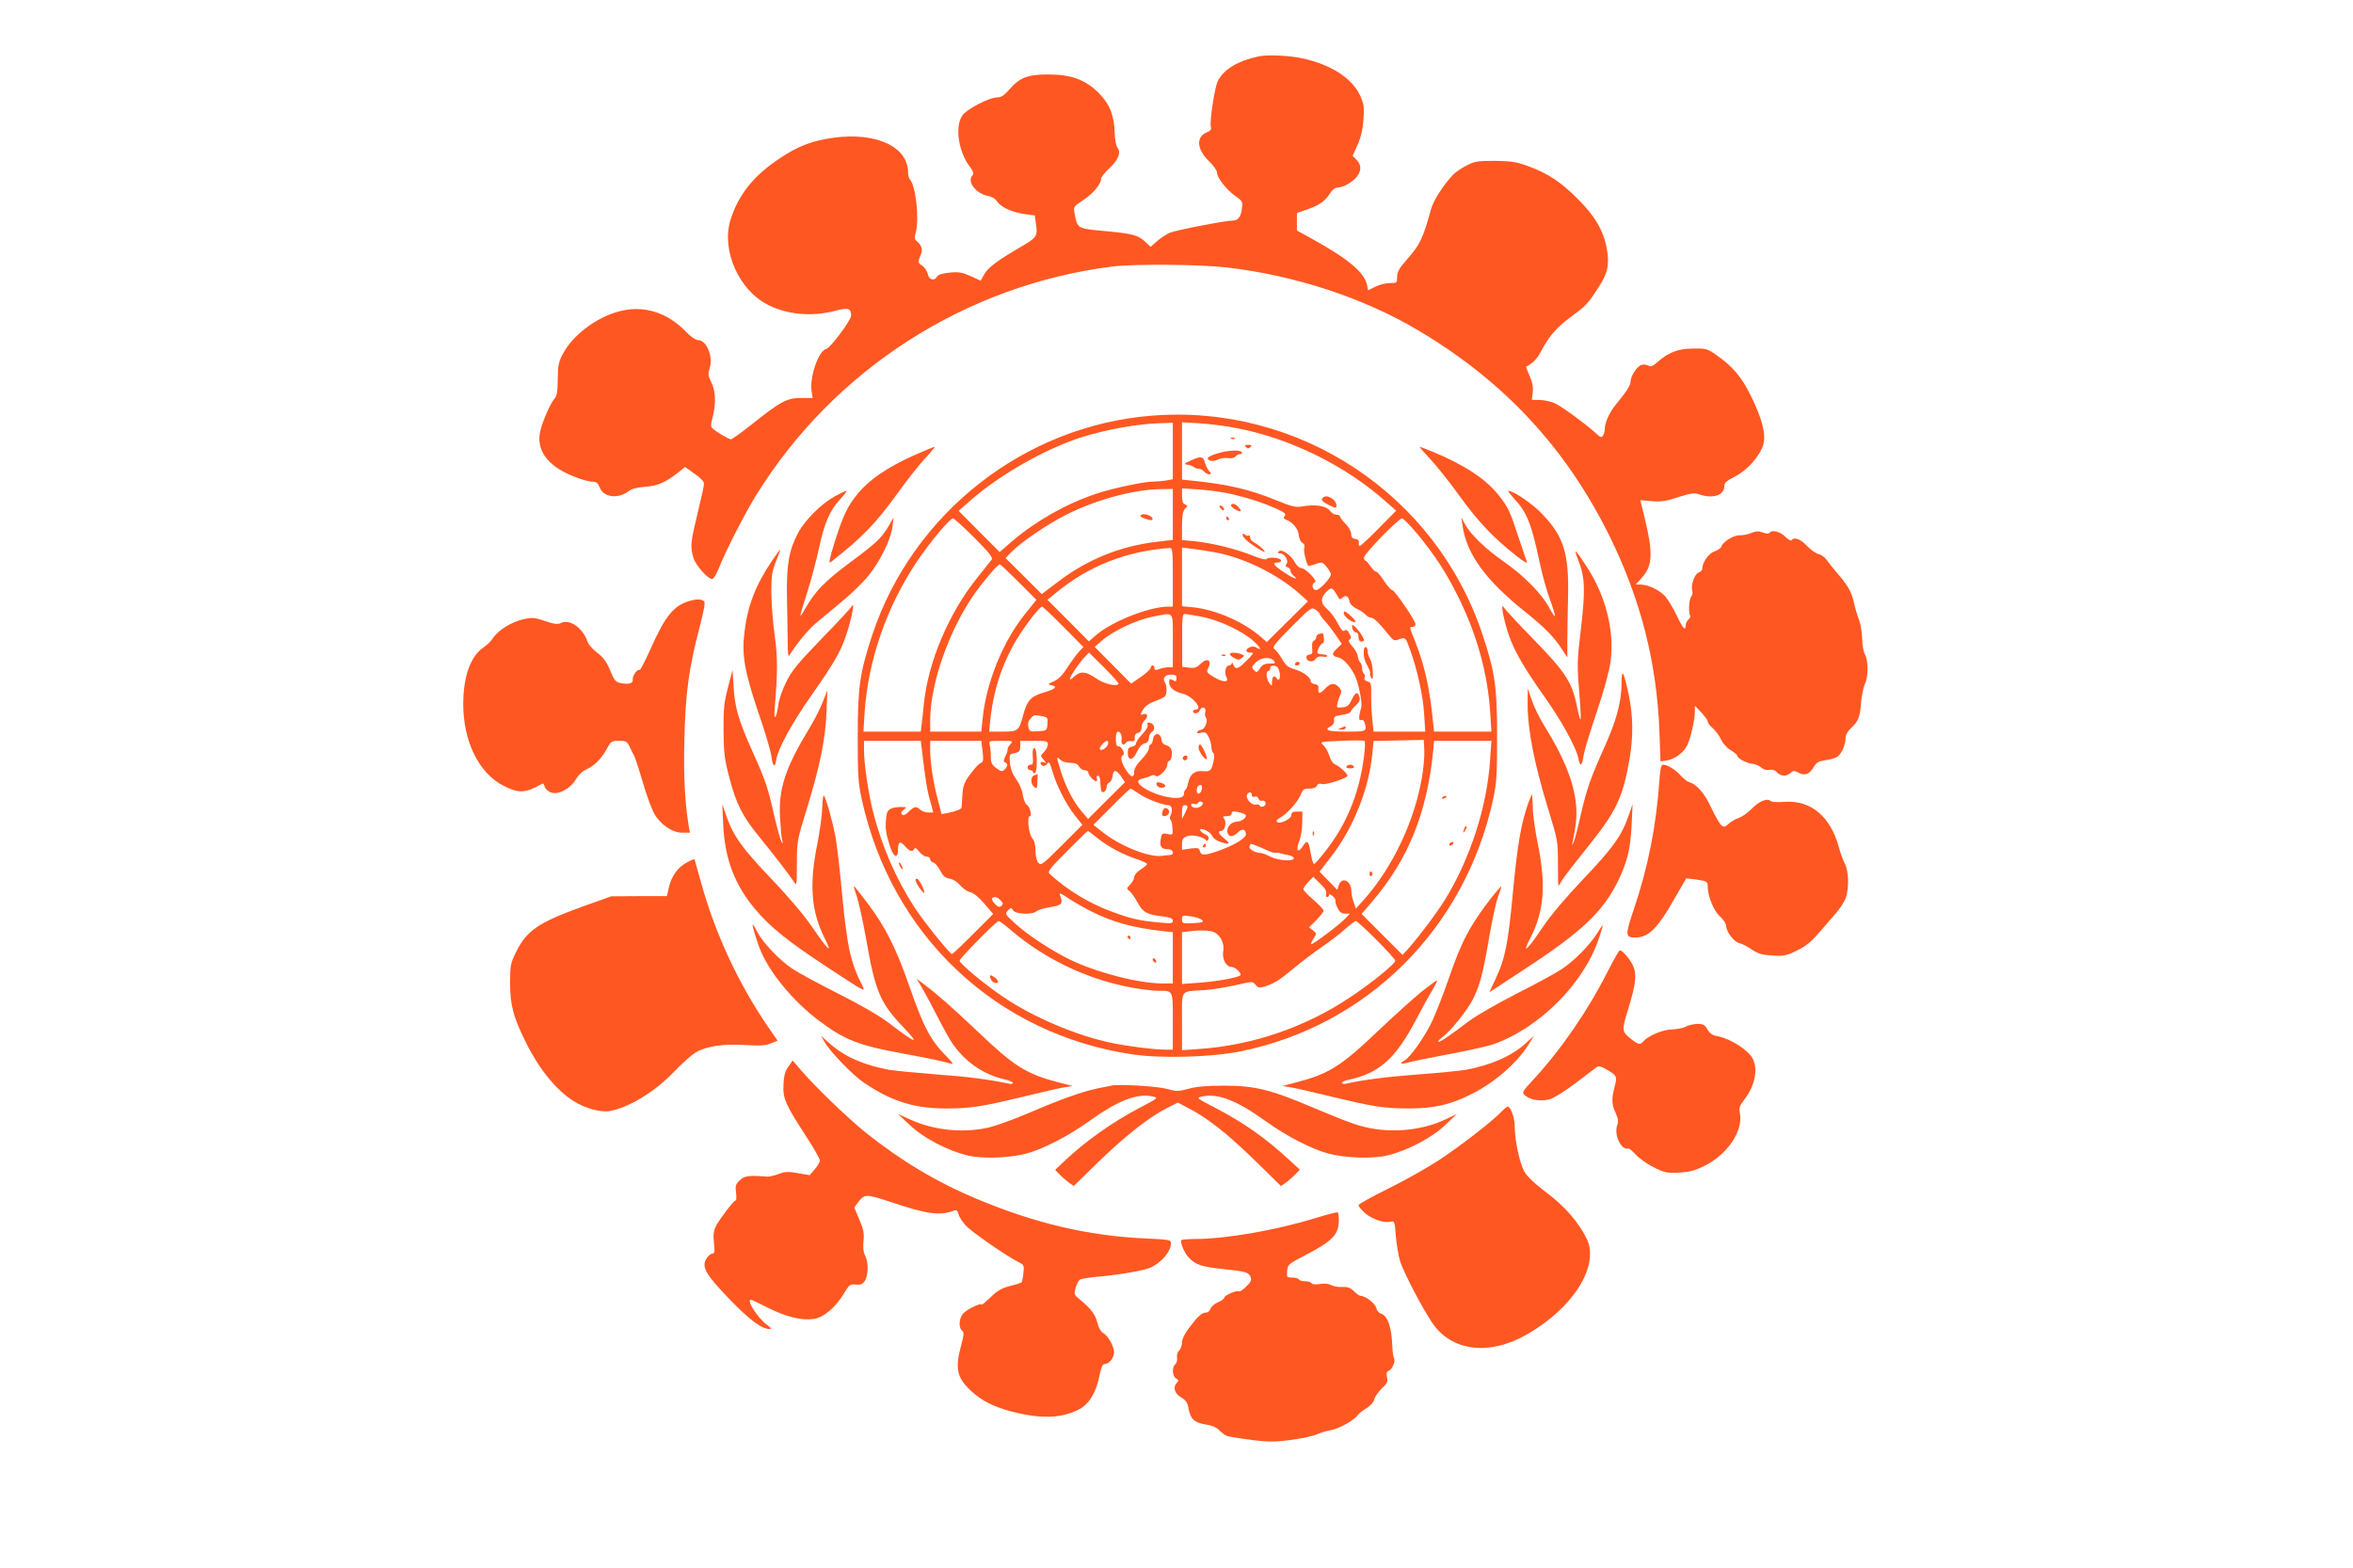<?xml version="1.0" standalone="no"?>
<!DOCTYPE svg PUBLIC "-//W3C//DTD SVG 20010904//EN"
 "http://www.w3.org/TR/2001/REC-SVG-20010904/DTD/svg10.dtd">
<svg version="1.0" xmlns="http://www.w3.org/2000/svg"
 width="1280pt" height="853pt" viewBox="0 0 1280 853"
 preserveAspectRatio="xMidYMid meet">
<g transform="translate(0,853) scale(0.1,-0.1)"
fill="#ff5722" stroke="none">
<path d="M6845 8223 c-113 -25 -187 -70 -220 -133 -17 -33 -46 -221 -38 -250
4 -14 -2 -22 -20 -29 -62 -24 -58 -92 9 -157 24 -23 44 -51 44 -62 0 -28 52
-95 100 -128 38 -27 41 -32 36 -67 -5 -46 -21 -67 -51 -67 -40 0 -307 -52
-341 -66 -18 -8 -49 -28 -69 -45 l-36 -32 -27 26 c-39 37 -68 45 -200 58 -178
16 -170 13 -187 101 -6 33 -4 36 50 71 53 36 95 86 95 116 0 7 20 32 44 55 49
45 66 87 45 112 -7 9 -14 44 -15 77 -2 98 -28 162 -87 221 -73 73 -150 101
-277 101 -111 0 -155 -18 -212 -85 -27 -30 -42 -40 -65 -40 -41 0 -163 -63
-187 -97 -43 -59 -23 -198 40 -280 19 -26 23 -38 15 -46 -33 -33 16 -100 84
-113 20 -3 41 -16 50 -31 21 -31 83 -59 152 -68 l52 -7 6 -43 c11 -68 5 -77
-75 -124 -132 -77 -184 -115 -205 -152 l-20 -36 -55 25 c-45 20 -64 24 -114
19 -39 -4 -62 -11 -68 -21 -15 -27 -45 -19 -51 14 -4 16 -17 36 -31 45 -23 16
-24 18 -10 51 15 36 10 58 -20 83 -11 9 -12 20 -5 44 21 74 1 257 -32 292 -5
5 -9 21 -9 36 0 140 -172 221 -404 190 -117 -16 -195 -45 -298 -115 -140 -93
-223 -198 -265 -335 -49 -163 46 -379 204 -459 105 -54 240 -66 365 -33 73 19
88 14 88 -26 0 -25 -113 -176 -135 -181 -43 -10 -92 -154 -80 -232 l6 -35 -63
0 c-77 0 -109 -17 -264 -140 -59 -47 -112 -85 -117 -85 -11 0 -74 36 -98 57
-14 12 -14 19 -2 65 19 75 16 142 -8 189 -17 34 -18 46 -9 74 21 64 -16 155
-63 155 -13 0 -40 19 -65 45 -107 111 -241 149 -379 107 -121 -37 -240 -130
-291 -227 -23 -42 -27 -63 -28 -137 0 -66 -5 -92 -17 -106 -22 -24 -63 -117
-77 -173 -26 -104 35 -191 172 -247 42 -18 90 -32 107 -32 26 0 33 -6 45 -35
22 -52 101 -60 157 -16 16 12 46 20 89 23 67 4 114 25 186 83 l30 25 52 -37
c30 -20 52 -43 52 -54 0 -10 -16 -82 -35 -160 -38 -157 -41 -182 -23 -243 13
-42 78 -116 102 -116 7 0 24 26 36 58 37 94 143 301 204 399 423 683 1138
1142 1936 1243 122 15 474 12 625 -5 373 -44 745 -166 1043 -344 466 -277 801
-639 1037 -1116 169 -342 258 -688 272 -1064 l6 -163 34 5 c43 7 89 41 110 80
19 37 42 137 43 185 l0 33 35 -37 c19 -20 35 -43 35 -50 0 -7 12 -23 28 -36
15 -13 35 -40 44 -61 10 -21 33 -47 53 -58 19 -12 35 -25 35 -29 0 -14 52 -43
82 -45 15 -1 37 -10 48 -20 12 -11 29 -16 44 -13 17 3 31 -1 42 -13 21 -23 52
-24 74 -4 15 14 20 14 45 1 34 -18 59 -8 83 34 13 22 26 29 59 34 24 3 53 11
64 17 24 12 49 66 49 105 0 16 11 36 28 52 42 39 50 60 56 141 4 40 13 85 21
101 19 37 19 127 0 160 -8 14 -15 52 -15 85 -1 33 -8 78 -16 100 -9 22 -22 66
-29 97 -13 59 -33 94 -94 164 -20 23 -44 53 -54 68 -10 14 -30 29 -45 32 -15
4 -43 24 -63 45 -34 37 -71 50 -83 30 -4 -5 -19 4 -35 20 -29 28 -74 39 -85
20 -4 -5 -19 -5 -36 2 -23 9 -37 8 -62 -2 -18 -8 -46 -13 -63 -13 -33 2 -92
-34 -100 -60 -3 -9 -21 -22 -39 -28 -31 -10 -66 -60 -66 -95 0 -7 -9 -16 -20
-20 -22 -7 -44 -72 -34 -99 3 -9 1 -23 -6 -31 -12 -15 -16 -87 -6 -104 3 -5
-1 -14 -9 -21 -8 -7 -15 -21 -15 -31 0 -35 -15 -19 -49 53 -19 39 -46 84 -60
101 -29 35 -93 66 -135 67 l-28 0 35 39 c57 64 60 132 14 323 l-24 97 61 -5
c49 -5 78 -1 144 21 69 22 89 25 114 16 75 -26 138 -6 138 44 0 19 12 29 57
52 66 33 136 111 155 174 16 56 -6 142 -69 269 -50 101 -101 160 -188 220 -47
33 -55 35 -125 34 -82 -1 -132 -20 -193 -73 -25 -23 -37 -27 -50 -20 -10 6
-27 7 -38 4 -24 -8 -59 -61 -59 -91 0 -20 -23 -56 -84 -130 -31 -38 -56 -94
-56 -126 0 -13 -5 -30 -10 -38 -8 -12 -15 -10 -42 16 -45 42 -175 138 -217
159 -19 9 -55 18 -81 19 l-47 1 5 41 c3 28 -2 56 -17 89 -12 26 -20 49 -19 50
39 21 59 42 82 86 44 82 83 127 160 184 84 62 92 70 150 159 52 79 62 126 47
212 -18 100 -65 179 -160 274 -95 94 -163 138 -273 178 -61 22 -90 26 -178 27
-95 0 -110 -3 -155 -27 -27 -14 -60 -37 -72 -50 -56 -61 -105 -138 -119 -188
-46 -165 -58 -189 -136 -278 -37 -42 -48 -63 -48 -89 0 -32 -1 -33 -40 -33
-23 0 -58 -9 -79 -20 l-39 -19 -5 27 c-14 70 -104 145 -302 254 l-80 44 0 48
0 47 51 18 c68 23 99 44 127 86 15 24 30 35 46 35 13 0 39 9 57 21 65 40 82
91 43 130 l-21 21 26 58 c18 40 29 84 33 138 5 71 3 85 -19 134 -44 94 -162
170 -321 202 -71 15 -186 19 -232 9z"/>
<path d="M6268 6269 c-694 -54 -1301 -529 -1522 -1190 -69 -209 -80 -285 -80
-554 0 -212 2 -252 22 -344 162 -741 733 -1278 1474 -1387 156 -23 429 -15
583 16 692 139 1224 668 1377 1370 20 93 22 133 22 345 0 269 -11 348 -80 555
-253 760 -996 1252 -1796 1189z m112 -193 l0 -153 -37 -7 c-21 -3 -53 -6 -71
-6 -51 0 -227 -38 -312 -67 -163 -55 -323 -146 -455 -258 l-67 -58 -112 112
-111 112 59 52 c159 141 405 282 605 347 138 44 310 75 439 78 l62 2 0 -154z
m353 124 c287 -56 584 -202 804 -397 l58 -51 -95 -96 c-52 -53 -98 -96 -103
-96 -4 0 -7 8 -5 18 2 11 -4 18 -19 20 -17 3 -23 10 -23 28 0 14 -13 37 -30
54 -16 16 -30 34 -30 40 0 5 -9 10 -19 10 -11 0 -26 8 -33 18 -21 30 -78 40
-154 27 -36 -6 -57 -1 -140 33 -147 60 -263 87 -456 107 l-58 6 0 156 0 156
98 -6 c53 -3 146 -15 205 -27z m-353 -468 l0 -139 -93 -11 c-196 -24 -375 -97
-533 -218 l-87 -66 -98 98 -99 98 32 33 c52 54 196 151 298 203 163 82 367
137 513 139 l67 1 0 -138z m325 109 c99 -24 163 -45 238 -78 45 -21 55 -29 46
-39 -9 -11 -7 -15 7 -21 36 -13 66 -50 69 -83 1 -18 10 -37 19 -42 11 -6 15
-16 11 -29 -5 -15 9 -77 21 -97 2 -2 19 2 39 9 35 13 38 13 61 -14 13 -16 24
-34 24 -40 0 -22 -61 -87 -81 -87 -21 0 -27 35 -6 43 17 6 -52 77 -75 77 -9 0
-24 13 -33 29 -20 40 -73 77 -88 62 -8 -8 -7 -11 5 -11 25 0 50 -40 37 -57 -8
-9 -7 -14 5 -19 9 -3 16 -12 16 -19 0 -7 7 -18 15 -25 35 -29 3 -19 -49 16
-59 39 -69 54 -35 54 12 0 19 5 17 13 -5 14 -70 19 -79 5 -3 -5 -40 5 -81 22
-89 35 -215 66 -310 76 l-68 6 0 76 c0 56 4 80 16 94 16 16 16 18 0 24 -11 4
-16 18 -16 47 l0 40 98 -6 c53 -4 133 -15 177 -26z m-1405 -236 c79 -79 102
-108 95 -119 -6 -7 -39 -49 -75 -94 -159 -197 -272 -463 -295 -697 -3 -33 -8
-79 -11 -102 l-5 -43 -156 0 -156 0 6 99 c19 289 120 580 285 826 70 105 179
235 196 235 6 0 58 -47 116 -105z m2408 23 c98 -118 166 -223 233 -362 98
-203 153 -409 166 -618 l6 -98 -156 0 -156 0 -6 58 c-18 181 -46 303 -95 428
-35 87 -34 84 -15 84 8 0 15 6 15 14 0 20 -113 186 -127 186 -6 0 -26 23 -44
50 -18 28 -37 50 -43 50 -6 0 -20 14 -31 30 -11 16 -23 30 -27 30 -5 0 -8 8
-8 17 0 20 188 213 207 213 7 0 43 -37 81 -82z m-1328 -238 l0 -160 -27 0
c-102 -1 -303 -80 -389 -154 l-41 -35 -112 113 -113 113 49 40 c175 144 380
225 616 242 15 1 17 -13 17 -159z m215 138 c164 -27 355 -120 480 -233 l40
-36 -112 -111 -112 -111 -33 29 c-93 81 -242 146 -364 160 l-64 6 0 160 0 159
53 -6 c28 -4 79 -11 112 -17z m-1054 -164 l97 -97 -65 -81 c-120 -151 -209
-373 -228 -568 l-7 -68 -139 0 -139 0 0 59 c0 203 104 498 245 696 54 75 123
155 134 155 3 0 49 -43 102 -96z m1726 -61 c9 -16 18 -30 20 -32 1 -2 10 2 18
9 18 15 31 6 37 -25 2 -11 19 -27 39 -37 19 -9 41 -23 48 -32 8 -9 20 -16 29
-16 15 0 46 -30 99 -97 22 -27 29 -30 50 -22 38 14 39 13 62 -51 40 -109 72
-253 78 -352 l6 -98 -140 0 -141 0 -7 68 c-4 37 -7 97 -6 133 1 60 -1 67 -20
72 -14 4 -20 11 -16 21 3 8 2 18 -3 21 -6 4 -10 16 -10 29 0 12 -5 27 -11 33
-6 6 -12 21 -13 34 -2 14 -15 38 -30 53 -19 22 -23 32 -14 37 9 6 9 13 -2 33
-9 18 -17 23 -25 16 -9 -7 -17 1 -31 27 -23 44 -41 69 -71 96 -29 26 -29 54
-1 84 28 29 34 29 55 -4z m-1482 -183 l109 -110 -26 -27 c-14 -16 -42 -54 -62
-85 -25 -40 -48 -63 -74 -75 -33 -14 -34 -17 -14 -20 38 -7 24 -22 -39 -40
-70 -20 -92 -44 -112 -119 -24 -90 -28 -94 -112 -94 l-74 0 5 53 c17 169 63
311 143 446 48 79 126 181 140 181 3 0 56 -49 116 -110z m1395 69 c0 -4 12
-21 26 -36 15 -15 41 -50 60 -77 l33 -49 -24 -23 c-33 -30 -31 -43 4 -50 27
-6 61 -41 88 -92 22 -42 45 -152 38 -180 -15 -52 -15 -74 0 -69 8 4 15 -3 19
-16 12 -46 11 -47 -99 -47 -103 0 -126 8 -85 30 12 6 19 19 17 33 -2 18 4 22
42 28 25 3 47 11 49 18 2 7 15 23 29 35 18 17 23 29 18 45 -9 31 -23 26 -42
-16 -15 -31 -24 -39 -51 -41 -31 -3 -32 -2 -26 25 4 15 11 36 16 46 7 14 5 24
-8 38 -23 26 -46 24 -74 -6 -29 -31 -42 -32 -38 -2 2 16 -3 23 -19 25 -13 2
-23 9 -23 16 0 21 -42 52 -87 65 -34 9 -48 20 -69 56 -14 25 -33 49 -42 55
-14 7 1 27 92 119 107 107 110 109 133 94 12 -8 23 -19 23 -24z m-800 -144 l0
-145 -24 0 c-14 0 -36 -4 -50 -10 -21 -7 -26 -6 -26 5 0 8 -4 15 -10 15 -5 0
-10 -6 -10 -12 0 -7 -24 -30 -53 -50 l-54 -37 -99 100 -99 100 40 35 c57 50
188 112 270 128 126 25 115 38 115 -129z m157 130 c94 -18 222 -78 284 -134
40 -37 45 -54 10 -32 -16 10 -51 -3 -51 -19 0 -6 10 -10 22 -10 20 0 19 -3
-13 -36 -51 -53 -67 -60 -79 -32 -5 13 -9 17 -9 11 -1 -7 -7 -13 -15 -13 -18
0 -28 -38 -15 -62 17 -31 -15 -32 -65 -3 -39 23 -44 30 -36 45 26 49 -1 66
-41 27 -19 -19 -32 -23 -61 -19 l-37 4 0 144 c-1 119 1 144 13 144 8 0 50 -7
93 -15z m-452 -365 c-11 -17 -80 0 -123 30 -55 38 -84 41 -118 10 -13 -13 -24
-19 -24 -14 0 13 47 83 78 117 l26 27 83 -82 c45 -45 80 -85 78 -88z m845 125
c11 -13 7 -15 -24 -15 -27 0 -39 -6 -52 -26 -15 -23 -19 -24 -32 -10 -14 14
-14 18 8 41 27 29 80 34 100 10z m31 -63 c6 -32 -4 -52 -16 -32 -12 19 -25 10
-25 -17 -1 -27 -1 -27 -15 -9 -17 22 -20 66 -5 66 6 0 10 7 10 16 0 10 7 14
22 12 16 -2 24 -12 29 -36z m-561 -32 c0 -18 -3 -19 -20 -10 -17 9 -20 8 -20
-13 0 -27 28 -50 75 -61 53 -13 112 -86 70 -86 -8 0 -15 -4 -15 -10 0 -16 30
-12 36 5 10 25 37 19 31 -7 -4 -12 -2 -27 4 -34 12 -15 -8 -64 -27 -64 -7 0
-16 -5 -20 -11 -5 -9 1 -10 19 -5 22 5 29 2 42 -23 8 -17 15 -41 15 -55 0 -14
4 -28 10 -31 10 -6 3 -58 -11 -87 -7 -12 -19 -16 -46 -13 -44 4 -70 -17 -80
-65 -3 -17 -10 -33 -14 -36 -5 -3 -9 -14 -9 -25 0 -39 -136 -17 -216 34 -41
27 -43 45 -6 52 15 4 34 10 43 15 10 5 20 5 26 -1 13 -13 63 35 63 61 0 11 4
20 9 20 12 0 20 36 14 60 -3 11 -16 23 -29 26 -15 4 -24 14 -26 32 -4 38 -42
38 -46 0 -2 -16 -8 -28 -13 -28 -5 0 -9 -9 -9 -20 0 -12 -18 -39 -40 -61 -24
-24 -40 -50 -40 -64 0 -39 -16 -37 -44 5 -26 40 -34 75 -17 82 14 5 -7 48 -24
48 -11 0 -15 11 -15 40 0 40 12 52 27 28 4 -7 6 -23 4 -35 -3 -24 13 -31 24
-13 4 6 16 10 28 8 17 -2 22 2 20 18 -2 14 4 24 17 27 13 3 20 14 20 30 0 13
7 30 15 37 23 19 19 43 -5 35 -19 -6 -19 -5 -3 23 11 20 33 35 64 47 27 9 52
22 57 28 11 14 10 57 -1 75 -15 22 1 42 33 42 24 0 30 -4 30 -20z m-731 -206
c30 -6 32 -9 29 -43 -3 -35 -4 -36 -50 -39 -44 -3 -48 -1 -54 23 -4 18 -1 32
11 45 20 22 20 22 64 14z m1751 -219 c-26 -205 -97 -376 -219 -527 -25 -32
-49 -58 -52 -58 -4 0 -9 14 -13 30 -3 17 -9 44 -12 60 -8 37 -17 38 -38 5 -25
-39 -38 -20 -19 27 9 22 17 68 17 102 l1 61 -30 0 c-22 0 -30 -5 -30 -18 0
-22 -63 -53 -78 -38 -6 6 0 14 14 21 39 21 96 84 113 123 13 33 19 37 49 37
22 0 37 6 41 16 4 10 13 13 27 9 20 -7 139 32 139 45 0 12 -43 51 -64 60 -14
5 -27 23 -34 47 -7 22 -21 48 -33 59 -21 19 -20 19 97 24 66 3 122 3 127 -1 4
-3 3 -40 -3 -84z m315 -115 c-40 -235 -158 -486 -311 -659 l-48 -54 -12 34
c-7 19 -13 48 -13 65 -2 54 -52 76 -68 29 l-8 -26 -49 50 -48 49 68 88 c118
155 200 362 219 551 l7 72 136 3 137 3 3 -55 c2 -30 -4 -98 -13 -150z m-2721
158 c20 -168 28 -222 45 -281 l18 -67 -28 0 c-15 0 -34 7 -43 15 -21 21 -33
19 -63 -11 -18 -18 -29 -22 -36 -15 -8 8 -5 15 9 26 18 14 18 14 -11 15 -48 0
-73 -10 -80 -33 -6 -21 -9 -78 -5 -94 1 -5 2 -11 2 -14 -1 -3 7 -32 17 -65 19
-66 46 -82 46 -27 0 44 11 50 38 20 25 -29 42 -34 51 -14 3 8 12 3 26 -15 12
-16 30 -28 41 -28 10 0 19 -6 19 -14 0 -8 8 -16 17 -18 9 -2 26 -21 37 -43 16
-31 28 -41 52 -45 19 -3 42 -18 57 -36 15 -17 39 -34 54 -37 17 -3 47 -27 77
-62 l49 -57 -109 -109 c-60 -60 -112 -109 -115 -109 -12 0 -153 175 -205 255
-100 154 -177 332 -224 516 -25 96 -50 264 -50 337 l0 52 154 0 155 0 5 -42z
m331 -15 c5 -40 4 -58 -5 -61 -15 -5 -43 -36 -76 -83 -19 -28 -27 -53 -29 -96
-2 -32 -3 -61 -4 -66 -1 -9 -34 -22 -78 -30 l-31 -6 -20 77 c-25 94 -42 204
-42 271 l0 51 139 0 139 0 7 -57z m151 38 c-9 -10 -16 -22 -15 -27 2 -5 -4
-22 -12 -38 -11 -23 -11 -30 -1 -34 16 -5 15 -20 -3 -38 -13 -13 -18 -12 -45
7 -25 19 -30 30 -30 63 0 23 -3 51 -6 64 -6 21 -4 22 61 22 66 0 68 -1 51 -19z
m204 -1 c0 -11 -9 -29 -21 -41 -20 -20 -20 -21 -2 -42 17 -19 17 -20 1 -14
-20 7 -25 -8 -6 -19 6 -4 17 1 24 10 11 15 14 10 29 -40 22 -77 74 -179 123
-241 l40 -50 -112 -112 c-105 -105 -113 -111 -128 -94 -9 11 -15 36 -15 65 0
32 -6 54 -17 67 -20 21 -31 121 -14 121 14 0 0 53 -17 63 -8 4 -17 28 -21 52
-3 26 -19 63 -36 86 -20 28 -31 57 -34 89 -4 46 -4 48 26 53 25 6 30 11 30 37
l0 30 75 0 c68 0 75 -2 75 -20z m328 4 c-4 -20 -34 -41 -44 -31 -8 8 24 47 38
47 5 0 8 -7 6 -16z m2078 -86 c-16 -254 -108 -540 -246 -763 -43 -70 -130
-186 -194 -260 l-36 -40 -111 111 -112 112 58 68 c196 230 297 480 331 817 l5
57 156 0 156 0 -7 -102z m-2283 -18 c26 0 39 -6 47 -20 6 -11 20 -20 30 -20
11 0 20 -5 20 -12 0 -14 30 -48 43 -48 5 0 7 7 3 15 -3 8 0 15 7 15 8 0 13
-16 13 -40 1 -23 4 -43 7 -46 10 -10 27 6 27 26 0 10 6 20 14 23 8 3 16 18 18
33 4 39 19 39 46 1 l22 -32 -101 -100 -100 -100 -34 40 c-46 53 -88 135 -114
219 -25 83 -26 83 -3 63 10 -10 35 -17 55 -17z m715 -142 c-4 -27 -28 -36 -28
-10 0 20 8 32 22 32 5 0 8 -10 6 -22z m-339 -28 c40 -27 126 -60 157 -60 18 0
25 -29 13 -52 -6 -12 -7 -23 -2 -27 5 -3 10 -23 11 -45 3 -38 2 -39 -27 -33
-28 6 -31 4 -37 -29 -7 -40 4 -54 44 -54 23 0 32 -29 10 -31 -7 0 -29 -2 -48
-5 -72 -9 -233 56 -328 134 l-44 35 98 98 c54 55 101 99 104 99 3 0 25 -14 49
-30z m611 -5 c0 -9 6 -12 15 -9 9 4 18 -1 21 -11 4 -9 12 -14 19 -11 8 3 16
-2 19 -10 3 -8 -1 -17 -11 -21 -9 -4 -18 -2 -20 4 -2 6 -12 9 -21 6 -22 -5
-56 31 -49 52 8 19 27 20 27 0z m-267 -42 c4 -3 -2 -12 -12 -20 -20 -14 -51
-8 -51 9 0 6 7 8 15 5 8 -4 17 -2 20 3 7 12 19 13 28 3z m-83 -22 c0 -5 -7
-22 -15 -37 l-15 -29 0 38 c0 26 4 37 15 37 8 0 15 -4 15 -9z m315 -43 c12
-12 -21 -38 -47 -38 -30 0 -58 -32 -51 -58 7 -27 27 -28 55 -2 26 24 42 21 46
-6 3 -22 -64 -63 -154 -94 -72 -25 -90 -25 -97 0 -4 17 -11 19 -51 14 l-46 -7
0 32 c0 25 6 34 28 42 28 11 90 -3 103 -23 3 -5 9 -2 12 6 5 11 -1 20 -18 28
-21 9 -35 28 -21 28 20 0 55 -22 60 -37 3 -11 21 -24 39 -31 53 -19 65 -14 30
14 -35 27 -42 44 -19 44 19 0 30 48 15 66 -9 11 -7 14 15 14 16 0 26 5 26 15
0 11 8 13 33 8 17 -3 37 -10 42 -15z m-803 -129 c59 -47 141 -90 216 -114 29
-10 52 -21 52 -25 0 -5 -16 -18 -35 -30 -20 -13 -35 -30 -35 -41 0 -10 -10
-29 -22 -41 -21 -21 -21 -22 -2 -37 10 -9 30 -37 43 -62 27 -51 51 -65 134
-74 44 -6 57 -11 57 -24 0 -15 -9 -16 -78 -9 -101 9 -153 21 -252 58 -124 45
-246 119 -340 206 -13 12 0 29 95 124 60 61 111 110 113 110 1 0 26 -18 54
-41z m874 -44 c22 -9 48 -21 60 -26 11 -6 27 -10 35 -8 8 1 21 -1 29 -4 8 -3
26 -7 39 -9 14 -2 26 -9 29 -15 6 -21 -83 -16 -128 7 -22 11 -46 20 -54 20
-28 0 -65 22 -59 36 6 17 3 17 49 -1z m368 -257 c-3 -10 -1 -18 5 -18 6 0 11
5 11 12 0 6 8 3 20 -7 11 -10 17 -21 15 -25 -3 -4 2 -22 11 -39 11 -23 22 -31
41 -31 l26 0 -24 -26 c-30 -33 -181 -146 -186 -140 -3 2 3 16 13 31 17 26 17
28 -4 44 l-21 16 39 39 c22 22 40 45 40 52 0 6 -25 33 -55 59 -30 25 -55 52
-55 58 0 6 12 24 27 39 l27 28 38 -37 c26 -25 36 -43 32 -55z m-1282 -94 c119
-60 230 -91 391 -109 l57 -6 0 -140 0 -139 -54 0 c-131 0 -357 58 -506 130
-104 51 -227 132 -300 198 -53 49 -54 51 -37 69 17 17 19 17 28 1 12 -22 108
-25 127 -5 7 6 41 17 75 22 65 10 72 20 52 68 -5 12 9 6 46 -19 30 -20 84 -51
121 -70z m-488 57 c14 -15 14 -20 3 -29 -11 -9 -19 -6 -35 11 -22 23 -20 37 3
37 7 0 19 -8 29 -19z m1095 -106 c11 -11 3 -14 -48 -17 -58 -3 -61 -2 -61 21
0 22 2 23 48 16 26 -3 53 -13 61 -20z m-1035 -59 c186 -158 422 -268 661 -310
50 -9 111 -16 137 -16 81 0 78 7 78 -166 l0 -154 -43 0 c-57 0 -194 17 -287
36 -191 39 -425 138 -590 249 -100 67 -240 183 -240 199 0 12 200 216 213 216
4 0 36 -24 71 -54z m1984 -49 c56 -56 102 -107 102 -113 0 -17 -125 -119 -245
-199 -242 -162 -530 -261 -817 -281 l-98 -7 0 156 c0 180 -14 162 124 171 43
3 119 16 169 27 90 21 91 21 107 2 12 -16 21 -18 45 -11 55 17 80 32 160 98
44 37 114 90 155 118 41 28 98 71 125 96 28 25 55 45 60 46 6 0 56 -46 113
-103z m-899 47 c43 -9 74 -60 65 -109 -7 -41 16 -85 45 -85 20 0 58 -36 48
-46 -12 -12 -133 -34 -224 -40 l-93 -7 0 141 0 141 33 4 c57 7 94 7 126 1z"/>
<path d="M6698 6143 c7 -3 16 -2 19 1 4 3 -2 6 -13 5 -11 0 -14 -3 -6 -6z"/>
<path d="M6778 6098 c9 -9 15 -9 24 0 9 9 7 12 -12 12 -19 0 -21 -3 -12 -12z"/>
<path d="M6618 6062 c-27 -8 -48 -19 -48 -24 0 -16 31 -21 55 -8 13 7 37 10
54 8 19 -3 36 1 42 9 6 7 18 13 26 13 8 0 11 5 8 10 -9 15 -83 10 -137 -8z"/>
<path d="M6480 6026 c-40 -18 -42 -21 -20 -24 14 -2 29 -8 35 -13 5 -5 17 -9
26 -9 9 0 22 -7 29 -15 7 -8 19 -15 28 -15 13 0 13 2 -1 18 -8 9 -18 29 -22
44 -9 36 -22 38 -75 14z"/>
<path d="M7197 5823 c-13 -13 -6 -21 33 -41 37 -18 40 -18 40 -2 0 32 -53 64
-73 43z"/>
<path d="M6209 5730 c-10 -7 -6 -11 14 -19 34 -13 47 -14 47 -3 0 15 -46 31
-61 22z"/>
<path d="M6696 5782 c-2 -4 9 -15 25 -24 31 -18 39 -9 13 16 -17 17 -30 20
-38 8z"/>
<path d="M6640 5765 c7 -9 15 -13 17 -11 7 7 -7 26 -19 26 -6 0 -6 -6 2 -15z"/>
<path d="M6670 5710 c0 -5 5 -10 11 -10 5 0 7 5 4 10 -3 6 -8 10 -11 10 -2 0
-4 -4 -4 -10z"/>
<path d="M6760 5617 c0 -9 27 -34 60 -56 33 -22 60 -37 60 -33 0 9 -32 37 -59
52 -12 6 -21 18 -21 27 0 9 -3 13 -7 10 -3 -4 -12 -2 -20 4 -10 9 -13 8 -13
-4z"/>
<path d="M7310 5193 c0 -18 56 -58 63 -45 2 4 -11 20 -29 35 -29 25 -34 26
-34 10z"/>
<path d="M7357 5110 c3 -11 12 -20 19 -20 8 0 14 -10 14 -25 0 -16 6 -25 15
-25 8 0 15 3 15 6 0 19 -49 84 -64 84 -2 0 -2 -9 1 -20z"/>
<path d="M7419 4993 c-2 -34 3 -56 21 -88 10 -18 16 -35 13 -38 -2 -3 0 -14 6
-24 8 -14 10 -7 9 32 -1 28 -8 59 -15 70 -7 11 -13 30 -13 42 0 27 -19 32 -21
6z"/>
<path d="M7178 5082 c-10 -2 -18 -10 -18 -18 0 -8 -6 -17 -13 -20 -8 -3 -11
-17 -9 -39 3 -26 0 -35 -11 -35 -25 0 -28 -28 -5 -36 15 -4 26 -1 34 11 9 12
22 16 39 13 14 -3 25 -1 25 3 0 5 -11 9 -24 9 -14 0 -27 3 -29 8 -5 10 18 53
29 53 5 0 7 12 6 27 -5 31 -2 29 -24 24z"/>
<path d="M7045 4920 c-3 -5 1 -10 9 -10 9 0 16 5 16 10 0 6 -4 10 -9 10 -6 0
-13 -4 -16 -10z"/>
<path d="M7295 4570 c-19 -8 -19 -9 3 -9 12 -1 22 4 22 9 0 6 -1 10 -2 9 -2 0
-12 -4 -23 -9z"/>
<path d="M6690 4972 c0 -5 11 -15 25 -22 20 -11 27 -11 41 1 15 12 14 14 -3
20 -25 10 -63 11 -63 1z"/>
<path d="M6648 4963 c7 -3 16 -2 19 1 4 3 -2 6 -13 5 -11 0 -14 -3 -6 -6z"/>
<path d="M6243 4587 c3 -9 -8 -29 -29 -51 -19 -19 -34 -42 -34 -50 0 -8 -10
-16 -22 -18 -18 -2 -23 -10 -23 -33 0 -46 28 -44 50 5 12 26 27 43 42 46 16 4
23 13 23 30 0 12 7 27 16 32 21 12 14 46 -10 50 -14 3 -17 0 -13 -11z"/>
<path d="M6520 4463 c0 -20 36 -70 44 -62 7 6 -26 78 -36 79 -5 0 -8 -8 -8
-17z"/>
<path d="M6435 4411 c-6 -11 9 -23 19 -14 9 9 7 23 -3 23 -6 0 -12 -4 -16 -9z"/>
<path d="M6292 4262 c2 -10 13 -17 26 -17 30 0 28 18 -4 27 -20 5 -25 3 -22
-10z"/>
<path d="M7325 4360 c-4 -6 5 -10 20 -10 15 0 24 4 20 10 -3 6 -12 10 -20 10
-8 0 -17 -4 -20 -10z"/>
<path d="M7141 3994 c0 -11 3 -14 6 -6 3 7 2 16 -1 19 -3 4 -6 -2 -5 -13z"/>
<path d="M7450 3774 c0 -8 5 -12 10 -9 6 4 8 11 5 16 -9 14 -15 11 -15 -7z"/>
<path d="M4890 3835 c0 -5 5 -17 10 -25 5 -8 10 -10 10 -5 0 6 -5 17 -10 25
-5 8 -10 11 -10 5z"/>
<path d="M4980 3743 c0 -15 41 -75 47 -69 7 7 -28 76 -39 76 -5 0 -8 -3 -8 -7z"/>
<path d="M5618 4415 c3 -36 1 -45 -12 -45 -9 0 -16 -7 -16 -15 0 -8 7 -15 15
-15 8 0 15 -5 15 -11 0 -5 5 -7 10 -4 15 9 13 135 -3 135 -8 0 -11 -14 -9 -45z"/>
<path d="M5628 4313 c-22 -6 -24 -46 -3 -63 16 -13 17 -13 19 40 0 17 1 29 1
29 0 -1 -8 -3 -17 -6z"/>
<path d="M7845 4190 c-3 -6 1 -7 9 -4 18 7 21 14 7 14 -6 0 -13 -4 -16 -10z"/>
<path d="M7966 4025 c-9 -26 -7 -32 5 -12 6 10 9 21 6 23 -2 3 -7 -2 -11 -11z"/>
<path d="M7885 3940 c-3 -5 -2 -10 4 -10 5 0 13 5 16 10 3 6 2 10 -4 10 -5 0
-13 -4 -16 -10z"/>
<path d="M6325 4119 c-8 -25 -1 -34 20 -26 19 8 20 33 1 40 -9 4 -17 -2 -21
-14z"/>
<path d="M6545 3930 c-3 -5 -1 -10 4 -10 6 0 11 5 11 10 0 6 -2 10 -4 10 -3 0
-8 -4 -11 -10z"/>
<path d="M6135 3430 c3 -5 8 -10 11 -10 2 0 4 5 4 10 0 6 -5 10 -11 10 -5 0
-7 -4 -4 -10z"/>
<path d="M6270 3311 c0 -5 5 -13 10 -16 6 -3 10 -2 10 4 0 5 -4 13 -10 16 -5
3 -10 2 -10 -4z"/>
<path d="M5387 3211 c3 -11 12 -22 20 -26 33 -12 27 17 -7 35 -15 8 -17 6 -13
-9z"/>
<path d="M4965 6050 c-138 -63 -234 -128 -295 -201 -59 -71 -82 -118 -130
-269 -28 -91 -34 -117 -21 -108 171 134 242 207 361 371 51 71 119 158 152
193 33 35 56 64 52 64 -5 -1 -58 -23 -119 -50z"/>
<path d="M7781 6032 c35 -37 109 -130 163 -206 99 -136 181 -223 306 -321 42
-33 61 -43 56 -30 -5 11 -25 73 -47 137 -45 137 -54 158 -109 227 -69 87 -191
166 -360 235 -35 14 -65 26 -68 26 -2 0 24 -31 59 -68z"/>
<path d="M4540 5829 c-73 -40 -162 -129 -199 -199 -49 -92 -63 -173 -60 -345
2 -82 3 -192 4 -243 0 -67 3 -89 10 -76 33 55 99 136 141 172 27 22 91 75 142
118 51 42 118 107 147 143 64 80 121 196 130 266 l6 50 -26 -45 c-39 -67 -67
-93 -211 -200 -139 -104 -188 -154 -242 -248 -39 -67 -38 -63 10 88 20 63 48
168 62 233 30 140 59 209 116 271 24 25 39 46 34 46 -5 0 -34 -14 -64 -31z"/>
<path d="M8238 5816 c68 -73 93 -136 137 -343 14 -67 39 -158 56 -203 38 -104
37 -120 -4 -45 -40 75 -137 173 -247 250 -100 70 -179 146 -209 201 l-22 39 7
-45 c22 -155 127 -298 344 -471 103 -82 156 -137 199 -204 l27 -42 0 86 c0 47
2 158 4 246 5 233 -23 325 -137 445 -53 57 -159 130 -188 130 -4 0 11 -20 33
-44z"/>
<path d="M4202 5483 c-90 -132 -135 -247 -152 -390 -16 -125 0 -215 75 -438
36 -104 68 -211 71 -238 8 -60 20 -68 27 -19 10 61 85 198 193 352 118 168
156 234 184 316 27 75 53 197 36 169 -6 -11 -81 -92 -167 -180 -130 -135 -162
-173 -192 -235 -21 -41 -40 -97 -43 -125 -10 -75 -26 -92 -20 -20 17 198 17
274 0 400 -10 72 -18 177 -18 235 0 90 4 114 26 168 14 34 24 62 22 62 -2 0
-21 -26 -42 -57z"/>
<path d="M8585 5484 c37 -92 40 -164 15 -374 -20 -165 -21 -200 -11 -320 16
-201 14 -220 -13 -92 -25 121 -64 180 -232 352 -83 85 -156 164 -163 175 -20
33 -4 -56 25 -145 30 -89 84 -183 199 -345 90 -127 170 -273 181 -330 9 -48
20 -44 28 11 3 25 35 132 71 237 40 119 69 225 76 276 22 161 -22 345 -118
500 -71 112 -88 129 -58 55z"/>
<path d="M3748 5260 c-85 -26 -131 -83 -213 -269 -27 -60 -52 -108 -56 -106
-11 8 -40 -32 -37 -51 4 -21 -20 -29 -65 -20 -28 5 -35 14 -58 69 -19 46 -36
70 -70 96 -24 18 -48 45 -53 60 -24 73 -94 124 -142 103 -20 -10 -37 -8 -90
10 -58 19 -71 20 -118 9 -63 -14 -137 -60 -163 -101 -10 -16 -34 -39 -53 -52
-70 -48 -110 -158 -110 -308 0 -204 85 -377 220 -445 84 -42 115 -41 211 12 4
2 9 -5 12 -16 3 -12 18 -26 34 -32 39 -15 106 20 136 72 14 24 37 45 60 55 42
19 82 61 112 117 18 34 23 37 62 37 38 0 44 -3 58 -32 8 -18 19 -40 24 -48 5
-8 26 -71 46 -140 20 -69 48 -147 63 -174 34 -62 99 -106 155 -106 l40 0 -7
39 c-21 135 -28 267 -23 471 6 252 24 384 83 609 27 106 32 136 22 142 -16 11
-44 10 -80 -1z"/>
<path d="M3960 4790 c-21 -81 -25 -115 -24 -235 1 -121 5 -156 32 -257 36
-139 71 -208 158 -315 73 -89 172 -217 194 -252 14 -21 15 -14 15 100 0 122 1
127 54 299 71 231 101 377 107 525 l5 120 -25 -63 c-13 -34 -46 -100 -74 -145
-129 -213 -167 -326 -159 -481 3 -56 8 -112 12 -126 5 -20 4 -22 -4 -9 -6 10
-24 77 -41 149 -33 147 -46 186 -118 345 -73 163 -95 237 -101 345 l-6 95 -25
-95z"/>
<path d="M8821 4809 c-1 -99 -28 -198 -91 -339 -77 -171 -98 -230 -130 -369
-15 -69 -33 -137 -39 -151 -11 -24 -11 -24 -5 5 21 103 24 152 15 219 -17 121
-68 243 -169 406 -26 41 -57 104 -69 140 l-22 65 -1 -80 c0 -145 35 -325 113
-580 51 -165 52 -173 52 -293 0 -67 1 -122 2 -122 1 0 11 15 22 34 12 19 73
98 135 175 159 198 194 270 231 485 20 118 19 232 -4 341 -29 139 -40 155 -40
64z"/>
<path d="M9026 4273 c-17 -238 -61 -459 -135 -680 -52 -154 -51 -163 7 -163
69 0 120 50 212 213 l63 109 50 -6 c62 -9 67 -11 67 -40 0 -51 32 -131 66
-161 19 -17 34 -41 34 -52 0 -31 43 -87 70 -93 14 -3 45 -18 69 -35 36 -24 57
-30 113 -33 61 -4 76 -1 133 27 45 22 79 49 112 88 27 30 69 79 94 108 26 29
53 70 60 91 18 54 16 143 -5 185 -10 19 -24 58 -32 87 -45 169 -152 260 -296
250 -37 -3 -71 -1 -77 5 -17 17 -64 -3 -101 -42 -20 -21 -51 -43 -70 -50 -19
-6 -44 -21 -57 -33 -20 -18 -25 -19 -39 -7 -10 8 -34 50 -55 95 -37 79 -77
126 -121 140 -12 3 -32 20 -46 36 -26 30 -71 58 -95 58 -11 0 -16 -23 -21 -97z"/>
<path d="M4473 4137 c-1 -40 -13 -129 -27 -199 -45 -221 -33 -366 40 -512 46
-91 20 -68 -68 61 -43 63 -129 165 -222 262 -159 167 -206 232 -244 340 l-23
66 5 -110 c9 -188 62 -328 175 -462 82 -98 181 -177 404 -323 195 -128 197
-129 177 -90 -63 124 -82 209 -110 505 -11 121 -27 257 -35 302 -16 85 -52
213 -63 225 -4 4 -8 -25 -9 -65z"/>
<path d="M8316 4168 c-42 -118 -60 -223 -86 -493 -25 -272 -43 -361 -90 -461
l-38 -82 198 130 c303 198 419 308 501 473 51 106 69 177 75 310 l5 110 -23
-66 c-38 -108 -86 -174 -246 -342 -94 -99 -178 -198 -218 -258 -86 -129 -119
-158 -70 -64 76 147 87 290 42 512 -15 73 -28 164 -28 202 -1 39 -3 71 -4 71
-1 0 -9 -19 -18 -42z"/>
<path d="M3738 3839 c-49 -25 -85 -74 -99 -135 l-11 -49 -152 0 -151 -1 -160
-57 c-236 -86 -300 -129 -357 -245 -31 -62 -33 -73 -33 -172 0 -119 18 -186
88 -325 70 -141 163 -255 256 -314 62 -40 150 -64 198 -55 105 19 246 105 351
215 42 44 95 91 117 104 58 34 152 48 271 40 79 -5 108 -3 137 9 l37 15 -54
78 c-159 232 -287 508 -362 781 -19 69 -35 126 -36 128 -2 1 -20 -6 -40 -17z"/>
<path d="M4661 3653 c11 -32 33 -134 50 -228 50 -288 76 -350 204 -484 92 -97
71 -91 -77 22 -55 42 -154 99 -279 162 -107 54 -219 115 -249 135 -70 47 -161
143 -189 198 -12 23 -23 42 -26 42 -6 0 24 -99 45 -147 54 -124 179 -273 313
-374 141 -106 216 -136 457 -180 151 -28 210 -40 265 -56 13 -4 6 8 -24 38
-89 89 -127 161 -206 389 -71 203 -128 316 -223 443 -40 53 -75 97 -77 97 -2
0 5 -26 16 -57z"/>
<path d="M8118 3653 c-121 -156 -167 -242 -238 -449 -28 -82 -69 -185 -89
-229 -41 -86 -120 -199 -153 -216 -29 -16 -17 -20 23 -9 19 6 117 26 219 45
102 19 210 43 240 53 252 87 499 334 579 581 27 83 27 84 -10 25 -41 -65 -121
-147 -189 -193 -30 -21 -140 -81 -245 -134 -104 -53 -223 -121 -263 -151 -105
-80 -163 -119 -168 -113 -3 3 8 14 24 26 41 29 135 146 165 206 37 74 55 142
87 331 16 95 38 196 49 225 11 29 19 54 17 56 -1 2 -23 -23 -48 -54z"/>
<path d="M8745 3244 c-105 -208 -250 -420 -401 -584 -67 -73 -67 -73 -46 -91
30 -24 85 -32 132 -19 23 6 83 44 141 88 56 42 107 81 115 87 9 7 24 4 46 -9
65 -37 67 -40 51 -98 -17 -68 -16 -95 6 -143 14 -31 16 -47 8 -68 -18 -52 23
-136 61 -125 4 2 22 -13 40 -33 17 -19 60 -50 96 -68 59 -30 71 -33 138 -30
58 3 88 11 139 36 126 63 212 189 194 287 -6 29 -2 41 23 73 58 75 77 165 47
223 -25 49 -122 110 -195 124 -25 4 -40 15 -52 36 -14 25 -23 30 -55 30 -21
-1 -49 -7 -63 -15 -14 -8 -47 -14 -73 -15 -49 0 -131 -34 -156 -64 -19 -22
-28 -20 -72 15 -46 36 -47 47 -14 152 39 128 48 180 35 226 -9 36 -60 101 -79
101 -4 0 -33 -52 -66 -116z"/>
<path d="M5019 3150 c18 -30 55 -100 83 -155 28 -55 63 -118 78 -140 69 -100
167 -169 278 -195 28 -6 52 -16 52 -21 0 -5 -10 -7 -22 -4 -103 22 -223 38
-393 50 -110 9 -225 20 -257 25 -137 25 -242 71 -322 141 l-50 44 20 -34 c29
-52 152 -179 214 -221 149 -101 273 -140 444 -140 138 0 193 9 426 65 102 25
203 48 225 51 l40 6 -74 19 c-179 47 -243 87 -441 276 -146 138 -221 204 -294
259 l-39 29 32 -55z"/>
<path d="M7734 3136 c-43 -35 -149 -130 -234 -211 -209 -199 -271 -237 -455
-285 l-70 -18 40 -6 c22 -3 123 -26 225 -51 233 -56 289 -65 426 -65 138 0
232 22 352 85 124 64 249 177 306 277 l20 33 -46 -42 c-75 -68 -188 -118 -326
-143 -32 -5 -147 -17 -258 -25 -171 -13 -290 -28 -391 -50 -13 -3 -23 -1 -23
4 0 5 15 13 33 16 171 37 258 114 373 333 31 59 69 129 86 156 16 27 27 50 25
52 -2 2 -39 -25 -83 -60z"/>
<path d="M4289 2728 c-18 -24 -25 -50 -27 -98 -4 -76 10 -108 128 -289 38 -59
70 -115 70 -124 0 -9 -13 -31 -28 -48 l-28 -32 -63 11 c-52 9 -70 9 -104 -4
-23 -9 -51 -15 -62 -15 -102 8 -125 5 -151 -20 -22 -21 -25 -30 -20 -66 3 -24
2 -43 -2 -43 -10 0 -85 -98 -107 -139 -13 -27 -16 -48 -11 -93 5 -47 3 -58 -9
-58 -8 0 -22 -11 -31 -25 -30 -46 -7 -86 124 -222 110 -114 176 -163 219 -163
12 0 6 8 -17 25 -50 37 -112 135 -85 135 3 0 44 -20 92 -44 100 -50 185 -71
250 -61 54 8 118 62 165 140 28 47 33 50 63 47 25 -3 36 1 49 19 20 29 21 104
2 139 -9 16 -12 42 -9 77 5 42 1 64 -22 118 l-28 66 19 26 c37 49 42 49 180 4
199 -67 268 -76 345 -46 12 4 18 -1 23 -19 3 -14 20 -41 37 -60 29 -34 218
-165 288 -201 32 -16 33 -19 28 -61 -2 -25 -7 -47 -10 -50 -3 -3 -31 -12 -64
-20 -45 -12 -69 -26 -105 -62 -27 -25 -48 -43 -48 -39 0 12 -73 -22 -97 -45
-26 -24 -31 -79 -9 -97 11 -9 10 -22 -5 -78 -35 -127 -24 -178 54 -250 58 -54
124 -87 225 -113 157 -40 266 -36 362 13 54 28 93 91 111 184 10 47 17 63 29
63 25 0 50 33 50 65 0 32 -34 91 -61 105 -11 6 -24 30 -30 56 -11 44 -35 75
-96 126 -30 24 -31 28 -22 61 5 19 15 39 22 45 6 5 48 12 92 16 126 11 264 35
298 52 61 31 107 88 107 132 0 17 -11 19 -142 25 -307 14 -597 82 -912 214
-219 91 -414 208 -606 361 -96 77 -283 257 -357 345 l-41 48 -23 -33z"/>
<path d="M6045 2624 c-11 -2 -45 -9 -75 -15 -81 -17 -195 -57 -372 -133 -86
-37 -188 -73 -225 -81 -139 -30 -296 -13 -422 45 l-66 30 65 -61 c75 -71 206
-139 315 -165 82 -19 225 -14 320 11 91 25 229 96 340 176 156 112 260 153
346 134 31 -7 29 -9 -67 -59 -153 -80 -305 -188 -421 -299 l-43 -41 23 -24
c12 -13 35 -33 50 -44 l28 -20 133 130 c144 140 274 243 372 293 l61 31 44
-23 c117 -59 221 -141 391 -307 l126 -124 29 20 c15 11 38 31 51 45 l23 24
-61 56 c-124 115 -249 203 -404 283 -97 50 -99 52 -67 59 85 19 189 -21 346
-134 112 -81 250 -152 340 -176 95 -25 238 -30 320 -11 110 26 244 96 317 166
l63 60 -52 -25 c-152 -75 -352 -85 -513 -27 -47 16 -150 58 -230 92 -219 93
-306 114 -470 114 -95 0 -153 -5 -195 -17 -55 -15 -66 -15 -115 -1 -54 15
-266 28 -305 18z"/>
<path d="M8169 2484 c-46 -50 -224 -188 -344 -267 -66 -43 -191 -113 -277
-155 -87 -43 -157 -82 -158 -88 0 -7 16 -26 35 -43 38 -33 105 -56 140 -47 21
5 22 2 28 -77 4 -45 14 -107 23 -137 16 -55 123 -260 175 -336 106 -156 310
-181 516 -63 253 145 396 375 324 521 -45 91 -118 175 -218 250 -66 50 -105
87 -121 115 -26 47 -52 170 -52 244 0 48 -22 109 -39 109 -4 0 -18 -12 -32
-26z"/>
<path d="M7160 1905 c-211 -66 -491 -115 -656 -115 -39 0 -73 -3 -77 -6 -9 -9
14 -67 37 -92 38 -43 73 -54 201 -67 107 -11 126 -16 137 -39 8 -19 5 -28 -22
-54 -17 -18 -36 -30 -40 -27 -12 8 -80 -22 -80 -34 0 -6 -15 -17 -34 -25 -19
-8 -37 -24 -41 -35 -3 -12 -14 -21 -23 -21 -24 -1 -45 -19 -91 -80 -26 -34
-41 -65 -41 -83 0 -16 -7 -36 -16 -44 -9 -9 -14 -26 -11 -40 2 -12 -2 -28 -9
-34 -20 -16 -17 -66 4 -78 14 -8 15 -12 5 -22 -24 -24 -15 -58 21 -80 27 -16
36 -29 41 -59 10 -59 32 -79 93 -89 38 -6 61 -16 78 -35 14 -14 35 -28 47 -30
87 -16 181 -28 232 -28 69 -1 221 24 253 41 12 6 44 16 72 21 48 9 130 56 147
83 4 7 25 23 46 36 22 14 40 33 43 49 4 15 22 41 41 59 29 27 34 37 28 61 -4
22 -2 31 10 35 19 8 38 54 28 70 -4 6 -8 34 -9 62 -4 108 -25 168 -64 180 -10
3 -21 17 -24 31 -6 24 -58 64 -83 64 -7 0 -24 11 -37 25 -20 20 -35 25 -63 24
-21 -2 -48 3 -61 10 -15 8 -38 10 -62 6 -23 -4 -41 -2 -45 4 -3 6 -19 11 -35
11 -16 0 -32 5 -35 10 -3 6 -20 10 -36 10 -29 0 -30 2 -27 36 3 35 6 38 112
93 132 69 167 105 169 176 1 26 -2 49 -8 50 -5 1 -57 -12 -115 -30z"/>
</g>
</svg>
